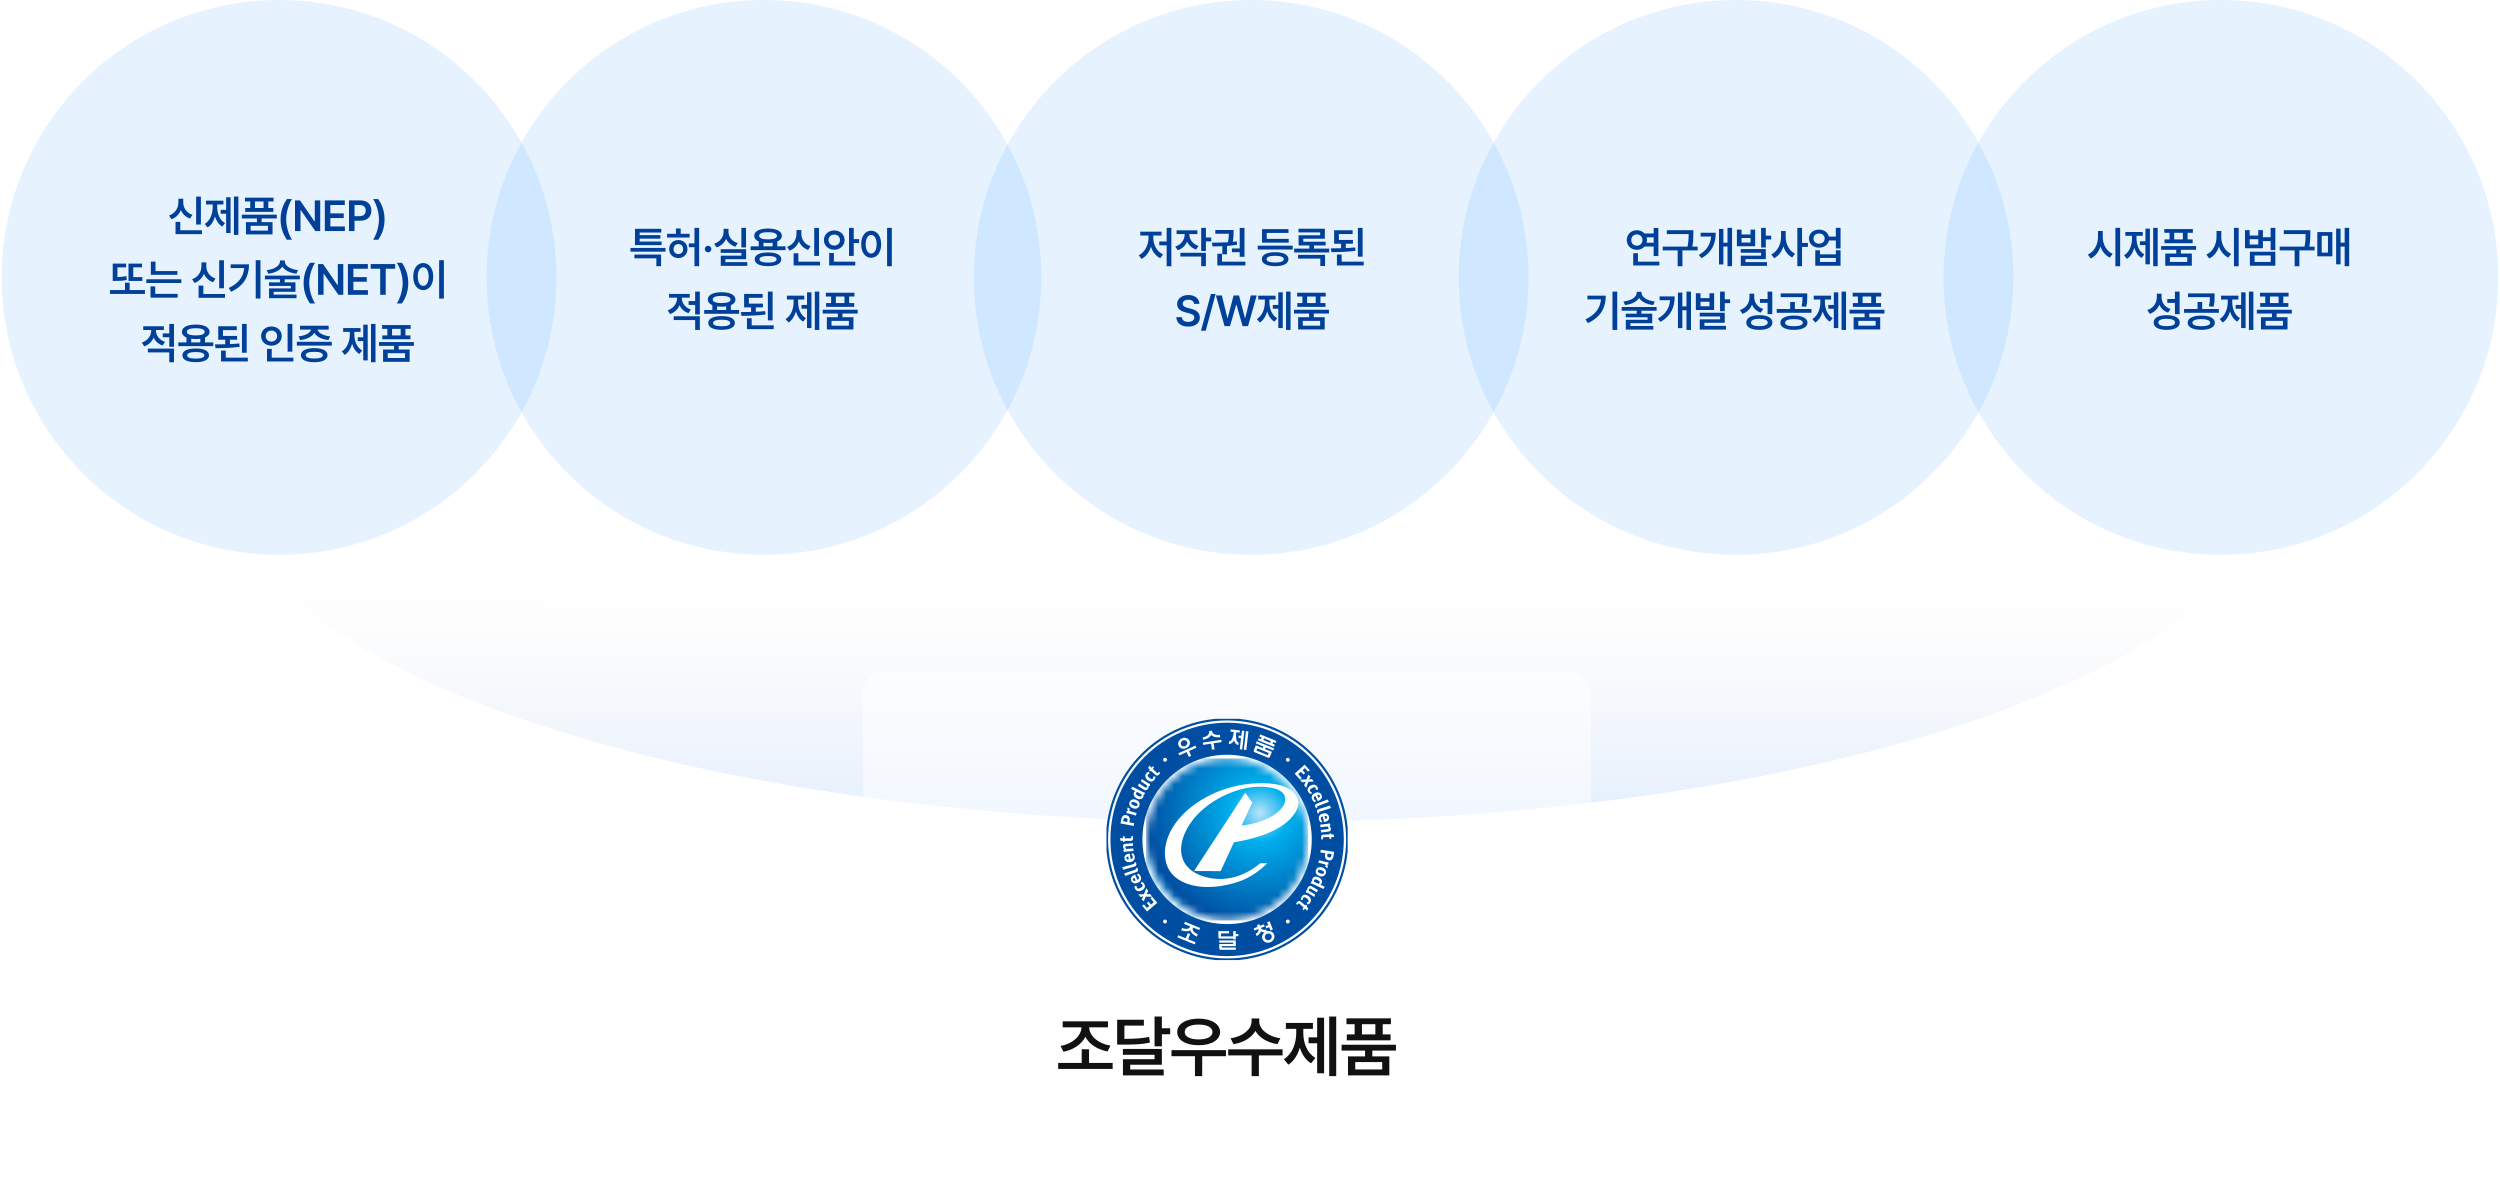 <svg width="314" height="150" viewBox="0 0 314 150" fill="none" xmlns="http://www.w3.org/2000/svg">
<circle cx="35.056" cy="34.841" r="34.841" fill="#0085FF" fill-opacity="0.1"/>
<path d="M25.232 24.69V28.205H24.635V24.69H25.232ZM21.227 27.071C22.007 26.797 22.407 26.118 22.404 25.425V24.957H23.016V25.425C23.014 26.096 23.408 26.73 24.172 26.986L23.869 27.454C23.32 27.263 22.928 26.879 22.715 26.387C22.503 26.914 22.103 27.334 21.536 27.54L21.227 27.071ZM22.047 29.404V27.87H22.644V28.924H25.365V29.404H22.047ZM29.942 24.685V29.499H29.377V24.685H29.942ZM25.713 28.131C26.408 27.707 26.715 26.839 26.715 26V25.681H25.878V25.202H28.062V25.681H27.284V26C27.284 26.813 27.575 27.627 28.264 28.024L27.913 28.461C27.468 28.197 27.172 27.739 27.005 27.191C26.834 27.785 26.528 28.291 26.075 28.573L25.713 28.131ZM27.71 26.842V26.363H28.403V24.776H28.962V29.265H28.403V26.842H27.71ZM34.764 26.964V27.438H32.857V27.902H34.231V29.441H30.892V27.902H32.271V27.438H30.375V26.964H34.764ZM30.769 25.303V24.829H34.359V25.303H33.698V26.128H34.332V26.608H30.796V26.128H31.43V25.303H30.769ZM31.478 28.962H33.656V28.36H31.478V28.962ZM32.021 26.128H33.102V25.303H32.021V26.128ZM35.24 27.555C35.24 26.554 35.538 25.718 36.038 25.005H36.678C36.31 25.535 35.943 26.602 35.943 27.555C35.943 28.509 36.31 29.579 36.678 30.112H36.038C35.538 29.393 35.24 28.559 35.24 27.555ZM40.221 25.17V29.025H39.603L37.777 26.389H37.745V29.025H37.053V25.17H37.681L39.497 27.806H39.534V25.17H40.221ZM40.798 29.025V25.17H43.307V25.75H41.491V26.805H43.174V27.385H41.491V28.44H43.318V29.025H40.798ZM43.836 29.025V25.17H45.285C46.169 25.17 46.64 25.708 46.643 26.448C46.64 27.185 46.163 27.721 45.274 27.721H44.529V29.025H43.836ZM44.529 27.151H45.178C45.7 27.148 45.934 26.855 45.934 26.448C45.934 26.035 45.7 25.75 45.178 25.75H44.529V27.151ZM48.301 27.555C48.301 28.559 48.003 29.393 47.502 30.112H46.863C47.231 29.579 47.598 28.509 47.598 27.555C47.598 26.602 47.231 25.535 46.863 25.005H47.502C48.003 25.718 48.301 26.554 48.301 27.555ZM17.88 34.81V35.284H16.138V33.106H17.837V33.58H16.735V34.81H17.88ZM13.806 36.914V36.434H15.696V35.502H16.282V36.434H18.205V36.914H13.806ZM14.157 35.284V33.106H15.84V33.585H14.748V34.797C15.14 34.789 15.489 34.759 15.877 34.677L15.92 35.167C15.422 35.273 14.996 35.284 14.456 35.284H14.157ZM22.281 34.048V34.517H18.947V32.861H19.533V34.048H22.281ZM18.377 35.545V35.076H22.776V35.545H18.377ZM18.904 37.388V35.971H19.496V36.908H22.313V37.388H18.904ZM28.127 32.69V36.205H27.531V32.69H28.127ZM24.122 35.071C24.903 34.797 25.302 34.118 25.299 33.425V32.957H25.912V33.425C25.909 34.096 26.303 34.73 27.067 34.986L26.764 35.454C26.215 35.263 25.824 34.879 25.611 34.387C25.398 34.914 24.999 35.334 24.431 35.54L24.122 35.071ZM24.943 37.404V35.87H25.539V36.924H28.261V37.404H24.943ZM32.715 32.685V37.499H32.118V32.685H32.715ZM28.726 36.173C29.988 35.574 30.569 34.759 30.675 33.665H28.971V33.196H31.277C31.277 34.629 30.72 35.846 29.035 36.647L28.726 36.173ZM35.769 32.84C35.769 33.353 36.426 33.822 37.43 33.931L37.233 34.379C36.416 34.285 35.769 33.961 35.46 33.492C35.151 33.961 34.504 34.285 33.697 34.379L33.494 33.931C34.504 33.822 35.159 33.353 35.161 32.84V32.712H35.769V32.84ZM33.271 35.087V34.618H37.659V35.087H35.752V35.46H37.111V36.653H34.373V37.004H37.244V37.457H33.793V36.227H36.53V35.912H33.787V35.46H35.161V35.087H33.271ZM38.135 35.556C38.135 34.554 38.433 33.718 38.934 33.005H39.573C39.206 33.535 38.838 34.602 38.838 35.556C38.838 36.509 39.206 37.579 39.573 38.112H38.934C38.433 37.393 38.135 36.559 38.135 35.556ZM43.117 33.17V37.025H42.499L40.672 34.389H40.64V37.025H39.948V33.17H40.576L42.392 35.806H42.43V33.17H43.117ZM43.694 37.025V33.17H46.202V33.75H44.386V34.805H46.069V35.385H44.386V36.44H46.213V37.025H43.694ZM46.561 33.75V33.17H49.634V33.75H48.447V37.025H47.754V33.75H46.561ZM51.276 35.556C51.276 36.559 50.978 37.393 50.478 38.112H49.839C50.206 37.579 50.574 36.509 50.574 35.556C50.574 34.602 50.206 33.535 49.839 33.005H50.478C50.978 33.718 51.276 34.554 51.276 35.556ZM55.752 32.685V37.505H55.156V32.685H55.752ZM51.902 34.735C51.899 33.697 52.429 33.036 53.159 33.036C53.88 33.036 54.413 33.697 54.415 34.735C54.413 35.782 53.88 36.44 53.159 36.44C52.429 36.44 51.899 35.782 51.902 34.735ZM52.472 34.735C52.472 35.476 52.751 35.904 53.159 35.907C53.563 35.904 53.84 35.476 53.84 34.735C53.84 34.001 53.563 33.569 53.159 33.569C52.751 33.569 52.472 34.001 52.472 34.735ZM19.588 41.511C19.588 42.099 19.977 42.688 20.723 42.938L20.424 43.396C19.887 43.22 19.506 42.855 19.295 42.403C19.085 42.906 18.686 43.311 18.113 43.502L17.81 43.034C18.576 42.781 18.986 42.142 18.986 41.516V41.452H17.985V40.978H20.584V41.452H19.588V41.511ZM18.571 44.258V43.785H21.852V45.499H21.261V44.258H18.571ZM20.44 42.363V41.878H21.261V40.685H21.852V43.556H21.261V42.363H20.44ZM26.785 43.002V43.476H22.397V43.002H23.419V42.392C23.055 42.237 22.85 41.995 22.85 41.681C22.85 41.103 23.523 40.765 24.586 40.765C25.646 40.765 26.319 41.103 26.322 41.681C26.319 41.998 26.112 42.24 25.747 42.392V43.002H26.785ZM22.908 44.626C22.908 44.072 23.534 43.763 24.586 43.769C25.622 43.763 26.25 44.072 26.253 44.626C26.25 45.185 25.622 45.489 24.586 45.489C23.534 45.489 22.908 45.185 22.908 44.626ZM23.468 41.681C23.462 41.974 23.875 42.131 24.586 42.128C25.294 42.131 25.709 41.974 25.709 41.681C25.709 41.385 25.294 41.22 24.586 41.223C23.875 41.22 23.462 41.385 23.468 41.681ZM23.51 44.626C23.507 44.898 23.886 45.044 24.586 45.041C25.276 45.044 25.656 44.898 25.662 44.626C25.656 44.357 25.276 44.219 24.586 44.216C23.886 44.219 23.507 44.357 23.51 44.626ZM24.016 43.002H25.156V42.544C24.983 42.568 24.791 42.581 24.586 42.581C24.381 42.581 24.189 42.568 24.016 42.544V43.002ZM29.775 42.197V42.672H28.88V43.217C29.282 43.201 29.682 43.175 30.057 43.135L30.1 43.561C29.077 43.702 27.972 43.729 27.075 43.731L26.995 43.257C27.392 43.255 27.831 43.252 28.284 43.239V42.672H27.41V40.983H29.738V41.463H28.007V42.197H29.775ZM27.762 45.404V44.035H28.358V44.924H31.128V45.404H27.762ZM30.393 44.301V40.685H30.989V44.301H30.393ZM36.718 40.69V44.168H36.122V40.69H36.718ZM32.794 42.208C32.794 41.508 33.361 41.007 34.093 41.005C34.825 41.007 35.39 41.508 35.387 42.208C35.39 42.919 34.825 43.417 34.093 43.417C33.361 43.417 32.794 42.919 32.794 42.208ZM33.374 42.208C33.371 42.634 33.68 42.901 34.093 42.901C34.495 42.901 34.807 42.634 34.807 42.208C34.807 41.793 34.495 41.521 34.093 41.521C33.68 41.521 33.371 41.793 33.374 42.208ZM33.534 45.404V43.816H34.13V44.924H36.852V45.404H33.534ZM41.673 42.927V43.406H37.285V42.927H41.673ZM37.498 42.245C38.39 42.158 38.971 41.801 39.061 41.399H37.685V40.914H41.279V41.399H39.889C39.977 41.795 40.552 42.158 41.466 42.245L41.258 42.714C40.382 42.624 39.735 42.275 39.474 41.787C39.213 42.275 38.574 42.624 37.701 42.714L37.498 42.245ZM37.796 44.61C37.796 44.051 38.428 43.726 39.474 43.726C40.513 43.726 41.138 44.051 41.141 44.61C41.138 45.177 40.513 45.494 39.474 45.494C38.428 45.494 37.796 45.177 37.796 44.61ZM38.398 44.61C38.396 44.89 38.774 45.028 39.474 45.031C40.164 45.028 40.544 44.89 40.55 44.61C40.544 44.33 40.164 44.189 39.474 44.189C38.774 44.189 38.396 44.33 38.398 44.61ZM47.163 40.685V45.499H46.599V40.685H47.163ZM42.935 44.131C43.63 43.707 43.936 42.839 43.936 42.001V41.681H43.1V41.202H45.283V41.681H44.506V42.001C44.506 42.813 44.796 43.627 45.486 44.024L45.134 44.461C44.689 44.197 44.394 43.739 44.226 43.191C44.056 43.785 43.749 44.291 43.297 44.573L42.935 44.131ZM44.932 42.842V42.363H45.624V40.776H46.183V45.265H45.624V42.842H44.932ZM51.985 42.964V43.438H50.078V43.902H51.452V45.441H48.113V43.902H49.492V43.438H47.597V42.964H51.985ZM47.991 41.303V40.829H51.58V41.303H50.92V42.128H51.553V42.608H48.017V42.128H48.651V41.303H47.991ZM48.699 44.962H50.877V44.36H48.699V44.962ZM49.242 42.128H50.323V41.303H49.242V42.128Z" fill="#004098"/>
<circle cx="95.951" cy="34.841" r="34.841" fill="#0085FF" fill-opacity="0.1"/>
<path d="M83.586 31.142V31.606H79.187V31.142H83.586ZM79.682 32.447V31.973H83.032V33.438H82.436V32.447H79.682ZM79.752 30.786V28.741H83.059V29.204H80.343V29.534H82.942V29.976H80.343V30.333H83.096V30.786H79.752ZM86.618 29.364V29.838H83.785V29.364H84.898V28.693H85.495V29.364H86.618ZM84.046 31.286C84.046 30.629 84.539 30.149 85.202 30.152C85.859 30.149 86.344 30.629 86.347 31.286C86.344 31.936 85.859 32.415 85.202 32.415C84.539 32.415 84.046 31.936 84.046 31.286ZM84.6 31.286C84.597 31.67 84.856 31.915 85.202 31.909C85.543 31.915 85.804 31.67 85.804 31.286C85.804 30.905 85.543 30.655 85.202 30.653C84.856 30.655 84.597 30.905 84.6 31.286ZM86.517 31.052V30.567H87.225V28.623H87.811V33.438H87.225V31.052H86.517ZM88.937 31.691C88.708 31.691 88.519 31.505 88.522 31.276C88.519 31.052 88.708 30.868 88.937 30.866C89.158 30.868 89.347 31.052 89.347 31.276C89.347 31.505 89.158 31.691 88.937 31.691ZM93.7 28.623V31.079H93.115V28.623H93.7ZM89.695 30.61C90.476 30.362 90.886 29.745 90.883 29.113V28.741H91.496V29.113C91.493 29.726 91.9 30.298 92.662 30.53L92.374 30.988C91.815 30.815 91.416 30.458 91.197 30C90.979 30.498 90.569 30.89 89.994 31.073L89.695 30.61ZM90.516 31.76V31.302H93.711V32.554H91.107V32.927H93.855V33.395H90.526V32.112H93.12V31.76H90.516ZM98.666 30.94V31.414H94.278V30.94H95.3V30.33C94.935 30.176 94.73 29.934 94.73 29.619C94.73 29.042 95.404 28.703 96.466 28.703C97.526 28.703 98.2 29.042 98.203 29.619C98.2 29.936 97.992 30.179 97.627 30.33V30.94H98.666ZM94.789 32.564C94.789 32.011 95.415 31.702 96.466 31.707C97.502 31.702 98.131 32.011 98.133 32.564C98.131 33.124 97.502 33.427 96.466 33.427C95.415 33.427 94.789 33.124 94.789 32.564ZM95.348 29.619C95.343 29.912 95.755 30.069 96.466 30.067C97.175 30.069 97.59 29.912 97.59 29.619C97.59 29.324 97.175 29.159 96.466 29.161C95.755 29.159 95.343 29.324 95.348 29.619ZM95.391 32.564C95.388 32.836 95.766 32.983 96.466 32.98C97.156 32.983 97.537 32.836 97.542 32.564C97.537 32.295 97.156 32.157 96.466 32.154C95.766 32.157 95.388 32.295 95.391 32.564ZM95.897 30.94H97.036V30.482C96.863 30.506 96.671 30.519 96.466 30.519C96.261 30.519 96.07 30.506 95.897 30.482V30.94ZM102.865 28.629V32.144H102.268V28.629H102.865ZM98.86 31.009C99.64 30.735 100.039 30.056 100.037 29.364V28.895H100.649V29.364C100.647 30.035 101.041 30.669 101.805 30.924L101.501 31.393C100.953 31.201 100.561 30.818 100.348 30.325C100.135 30.852 99.736 31.273 99.169 31.478L98.86 31.009ZM99.68 33.342V31.808H100.276V32.863H102.998V33.342H99.68ZM107.228 28.623V30.035H107.899V30.525H107.228V32.144H106.637V28.623H107.228ZM103.485 30.157C103.482 29.446 104.052 28.946 104.784 28.943C105.516 28.946 106.078 29.446 106.083 30.157C106.078 30.858 105.516 31.366 104.784 31.366C104.052 31.366 103.482 30.858 103.485 30.157ZM104.065 30.157C104.062 30.573 104.382 30.847 104.784 30.844C105.191 30.847 105.5 30.573 105.503 30.157C105.5 29.731 105.191 29.46 104.784 29.46C104.382 29.46 104.062 29.731 104.065 30.157ZM104.145 33.342V31.776H104.736V32.863H107.42V33.342H104.145ZM112.013 28.623V33.443H111.416V28.623H112.013ZM108.163 30.674C108.16 29.635 108.69 28.975 109.419 28.975C110.141 28.975 110.674 29.635 110.676 30.674C110.674 31.72 110.141 32.378 109.419 32.378C108.69 32.378 108.16 31.72 108.163 30.674ZM108.732 30.674C108.732 31.414 109.012 31.843 109.419 31.846C109.824 31.843 110.101 31.414 110.101 30.674C110.101 29.939 109.824 29.508 109.419 29.508C109.012 29.508 108.732 29.939 108.732 30.674ZM85.638 37.449C85.638 38.038 86.027 38.626 86.773 38.876L86.475 39.334C85.937 39.158 85.556 38.794 85.346 38.341C85.135 38.844 84.736 39.249 84.163 39.441L83.86 38.972C84.627 38.719 85.037 38.08 85.037 37.454V37.39H84.035V36.916H86.634V37.39H85.638V37.449ZM84.621 40.197V39.723H87.902V41.438H87.311V40.197H84.621ZM86.491 38.301V37.816H87.311V36.623H87.902V39.494H87.311V38.301H86.491ZM92.835 38.94V39.414H88.447V38.94H89.47V38.33C89.105 38.176 88.9 37.934 88.9 37.619C88.9 37.042 89.574 36.703 90.636 36.703C91.696 36.703 92.37 37.042 92.372 37.619C92.37 37.936 92.162 38.179 91.797 38.33V38.94H92.835ZM88.959 40.564C88.959 40.011 89.584 39.702 90.636 39.707C91.672 39.702 92.3 40.011 92.303 40.564C92.3 41.124 91.672 41.427 90.636 41.427C89.584 41.427 88.959 41.124 88.959 40.564ZM89.518 37.619C89.512 37.912 89.925 38.069 90.636 38.067C91.344 38.069 91.76 37.912 91.76 37.619C91.76 37.324 91.344 37.159 90.636 37.161C89.925 37.159 89.512 37.324 89.518 37.619ZM89.56 40.564C89.558 40.836 89.936 40.983 90.636 40.98C91.326 40.983 91.707 40.836 91.712 40.564C91.707 40.295 91.326 40.157 90.636 40.154C89.936 40.157 89.558 40.295 89.56 40.564ZM90.066 38.94H91.206V38.482C91.033 38.506 90.841 38.519 90.636 38.519C90.431 38.519 90.239 38.506 90.066 38.482V38.94ZM95.825 38.136V38.61H94.931V39.156C95.333 39.14 95.732 39.113 96.108 39.073L96.15 39.499C95.128 39.641 94.023 39.667 93.125 39.67L93.045 39.196C93.442 39.193 93.882 39.191 94.334 39.177V38.61H93.461V36.922H95.788V37.401H94.057V38.136H95.825ZM93.812 41.342V39.973H94.409V40.863H97.178V41.342H93.812ZM96.443 40.24V36.623H97.04V40.24H96.443ZM102.902 36.623V41.438H102.337V36.623H102.902ZM98.673 40.069C99.368 39.646 99.675 38.778 99.675 37.939V37.619H98.838V37.14H101.022V37.619H100.244V37.939C100.244 38.751 100.535 39.566 101.224 39.963L100.873 40.399C100.428 40.136 100.133 39.678 99.965 39.129C99.794 39.723 99.488 40.229 99.035 40.511L98.673 40.069ZM100.67 38.78V38.301H101.363V36.714H101.922V41.203H101.363V38.78H100.67ZM107.724 38.903V39.377H105.817V39.84H107.191V41.379H103.852V39.84H105.231V39.377H103.335V38.903H107.724ZM103.73 37.241V36.767H107.319V37.241H106.659V38.067H107.292V38.546H103.756V38.067H104.39V37.241H103.73ZM104.438 40.9H106.616V40.298H104.438V40.9ZM104.981 38.067H106.062V37.241H104.981V38.067Z" fill="#004098"/>
<path d="M252.889 34.841C252.889 54.083 237.29 69.682 218.048 69.682C198.806 69.682 183.207 54.083 183.207 34.841C183.207 15.599 198.806 0 218.048 0C237.29 0 252.889 15.599 252.889 34.841Z" fill="#0085FF" fill-opacity="0.1"/>
<path d="M208.29 28.629V32.16H207.699V30.967H206.551C206.322 31.225 205.981 31.38 205.595 31.382C204.868 31.38 204.322 30.863 204.322 30.152C204.322 29.433 204.868 28.919 205.595 28.916C205.979 28.919 206.32 29.071 206.549 29.326H207.699V28.629H208.29ZM204.887 30.152C204.887 30.581 205.183 30.855 205.595 30.855C205.989 30.855 206.29 30.581 206.293 30.152C206.29 29.721 205.989 29.444 205.595 29.444C205.183 29.444 204.887 29.721 204.887 30.152ZM205.132 33.342V31.798H205.723V32.863H208.413V33.342H205.132ZM206.81 29.806C206.839 29.915 206.857 30.029 206.857 30.152C206.857 30.269 206.841 30.381 206.812 30.488H207.699V29.806H206.81ZM212.686 28.916V29.348C212.683 29.798 212.683 30.29 212.558 30.972H213.224V31.451H211.312V33.443H210.715V31.451H208.835V30.972H211.956C212.089 30.317 212.095 29.824 212.095 29.396H209.352V28.916H212.686ZM217.545 28.623V33.438H216.975V30.967H216.458V33.214H215.905V28.751H216.458V30.488H216.975V28.623H217.545ZM213.375 32.021C214.4 31.43 214.834 30.669 214.919 29.705H213.599V29.231H215.494C215.494 30.533 215.084 31.651 213.716 32.431L213.375 32.021ZM218.74 28.837V29.449H219.864V28.837H220.449V30.935H218.154V28.837H218.74ZM218.639 31.744V31.281H221.786V32.543H219.23V32.927H221.935V33.395H218.644V32.112H221.195V31.744H218.639ZM218.74 30.466H219.864V29.896H218.74V30.466ZM221.195 31.089V28.623H221.786V29.598H222.457V30.077H221.786V31.089H221.195ZM224.286 29.779C224.281 30.639 224.712 31.507 225.458 31.867L225.095 32.341C224.574 32.077 224.198 31.569 223.993 30.956C223.783 31.611 223.389 32.154 222.837 32.431L222.475 31.957C223.25 31.59 223.692 30.669 223.695 29.779V29.012H224.286V29.779ZM225.745 33.438V28.623H226.336V30.509H227.077V31.015H226.336V33.438H225.745ZM228.479 28.837C229.102 28.834 229.592 29.193 229.712 29.721H230.583V28.623H231.174V31.206H230.583V30.2H229.717C229.603 30.74 229.108 31.105 228.479 31.105C227.742 31.105 227.206 30.631 227.206 29.966C227.206 29.308 227.742 28.834 228.479 28.837ZM227.771 29.966C227.771 30.352 228.064 30.607 228.479 30.605C228.884 30.607 229.174 30.352 229.177 29.966C229.174 29.579 228.884 29.329 228.479 29.332C228.064 29.329 227.771 29.579 227.771 29.966ZM228 33.379V31.43H228.586V31.941H230.583V31.43H231.174V33.379H228ZM228.586 32.9H230.583V32.399H228.586V32.9ZM203.124 36.623V41.438H202.527V36.623H203.124ZM199.135 40.112C200.397 39.513 200.977 38.698 201.084 37.603H199.38V37.135H201.686C201.686 38.567 201.129 39.784 199.444 40.586L199.135 40.112ZM206.177 36.778C206.177 37.292 206.835 37.761 207.839 37.87L207.642 38.317C206.824 38.224 206.177 37.899 205.868 37.43C205.56 37.899 204.913 38.224 204.106 38.317L203.903 37.87C204.913 37.761 205.568 37.292 205.57 36.778V36.65H206.177V36.778ZM203.68 39.025V38.557H208.068V39.025H206.161V39.398H207.519V40.591H204.782V40.943H207.653V41.395H204.202V40.165H206.939V39.851H204.196V39.398H205.57V39.025H203.68ZM212.389 36.623V41.438H211.819V38.967H211.303V41.214H210.749V36.751H211.303V38.487H211.819V36.623H212.389ZM208.219 40.021C209.244 39.43 209.678 38.669 209.764 37.705H208.443V37.231H210.339C210.339 38.533 209.929 39.651 208.56 40.431L208.219 40.021ZM213.584 36.837V37.449H214.708V36.837H215.294V38.935H212.998V36.837H213.584ZM213.483 39.744V39.281H216.63V40.543H214.074V40.927H216.78V41.395H213.488V40.112H216.039V39.744H213.483ZM213.584 38.466H214.708V37.896H213.584V38.466ZM216.039 39.089V36.623H216.63V37.598H217.301V38.077H216.63V39.089H216.039ZM220.331 37.316C220.328 37.971 220.711 38.57 221.465 38.807L221.145 39.27C220.621 39.084 220.253 38.733 220.048 38.277C219.835 38.802 219.433 39.214 218.85 39.419L218.536 38.94C219.332 38.679 219.732 38.038 219.734 37.343V36.885H220.331V37.316ZM219.335 40.511C219.329 39.925 219.955 39.582 220.97 39.584C221.99 39.582 222.613 39.925 222.615 40.511C222.613 41.097 221.99 41.432 220.97 41.432C219.955 41.432 219.329 41.097 219.335 40.511ZM219.921 40.511C219.918 40.804 220.301 40.967 220.97 40.969C221.643 40.967 222.024 40.804 222.024 40.511C222.024 40.208 221.643 40.045 220.97 40.042C220.301 40.045 219.918 40.208 219.921 40.511ZM221.05 38.04V37.556H222.008V36.623H222.599V39.457H222.008V38.04H221.05ZM225.312 39.633C226.359 39.635 227.019 39.965 227.022 40.538C227.019 41.097 226.359 41.432 225.312 41.432C224.276 41.432 223.608 41.097 223.608 40.538C223.608 39.965 224.276 39.635 225.312 39.633ZM223.155 39.286V38.807H224.849V37.934H225.435V38.807H227.522V39.286H223.155ZM223.656 37.321V36.852H226.99V37.252C226.992 37.633 226.992 38.038 226.857 38.53L226.271 38.477C226.391 38.011 226.399 37.67 226.399 37.321H223.656ZM224.204 40.538C224.199 40.82 224.617 40.974 225.312 40.974C226.01 40.974 226.431 40.82 226.436 40.538C226.431 40.245 226.01 40.08 225.312 40.08C224.617 40.08 224.199 40.245 224.204 40.538ZM231.865 36.623V41.438H231.3V36.623H231.865ZM227.636 40.069C228.331 39.646 228.637 38.778 228.637 37.939V37.619H227.801V37.14H229.985V37.619H229.207V37.939C229.207 38.751 229.498 39.566 230.187 39.963L229.836 40.399C229.391 40.136 229.095 39.678 228.928 39.129C228.757 39.723 228.451 40.229 227.998 40.511L227.636 40.069ZM229.633 38.78V38.301H230.326V36.714H230.885V41.203H230.326V38.78H229.633ZM236.687 38.903V39.377H234.78V39.84H236.154V41.379H232.815V39.84H234.194V39.377H232.298V38.903H236.687ZM232.692 37.241V36.767H236.282V37.241H235.621V38.067H236.255V38.546H232.719V38.067H233.353V37.241H232.692ZM233.401 40.9H235.579V40.298H233.401V40.9ZM233.944 38.067H235.025V37.241H233.944V38.067Z" fill="#004098"/>
<circle cx="157.15" cy="34.841" r="34.841" fill="#0085FF" fill-opacity="0.1"/>
<path d="M147.123 28.623V33.443H146.532V30.812H145.605V30.328H146.532V28.623H147.123ZM143.022 32.059C143.792 31.694 144.247 30.783 144.252 29.902V29.582H143.219V29.098H145.887V29.582H144.854V29.902C144.854 30.735 145.304 31.614 146.079 31.952L145.727 32.426C145.168 32.16 144.769 31.625 144.558 30.988C144.348 31.667 143.938 32.24 143.379 32.522L143.022 32.059ZM149.388 29.46C149.388 30.053 149.769 30.637 150.528 30.887L150.23 31.345C149.689 31.164 149.308 30.804 149.098 30.354C148.885 30.847 148.486 31.238 147.924 31.43L147.609 30.972C148.384 30.714 148.792 30.091 148.792 29.46V29.401H147.775V28.927H150.389V29.401H149.388V29.46ZM148.254 32.224V31.75H151.46V33.438H150.869V32.224H148.254ZM150.869 31.526V28.623H151.46V29.827H152.131V30.322H151.46V31.526H150.869ZM156.308 28.629V32.256H155.706V31.675H154.727V31.206H155.706V28.629H156.308ZM152.208 30.477C152.793 30.474 153.52 30.466 154.242 30.424C154.317 29.976 154.338 29.619 154.346 29.358H152.644V28.884H154.94V29.066C154.94 29.319 154.94 29.766 154.841 30.376C155.009 30.36 155.174 30.338 155.334 30.317L155.376 30.738C154.961 30.81 154.532 30.858 154.109 30.89V31.947H153.523V30.924C153.076 30.945 152.652 30.951 152.282 30.951L152.208 30.477ZM152.895 33.342V31.872H153.486V32.863H156.42V33.342H152.895ZM162.368 30.855V31.34H157.974V30.855H162.368ZM158.485 32.548C158.485 31.989 159.116 31.672 160.163 31.675C161.201 31.672 161.827 31.989 161.83 32.548C161.827 33.116 161.201 33.432 160.163 33.432C159.116 33.432 158.485 33.116 158.485 32.548ZM158.512 30.477V28.778H161.835V29.257H159.103V30.003H161.862V30.477H158.512ZM159.087 32.548C159.084 32.833 159.463 32.974 160.163 32.974C160.853 32.974 161.233 32.833 161.239 32.548C161.233 32.277 160.853 32.128 160.163 32.128C159.463 32.128 159.084 32.277 159.087 32.548ZM166.945 31.228V31.707H162.546V31.228H164.452V30.828H163.105V29.55H165.81V29.193H163.089V28.73H166.401V29.982H163.691V30.365H166.497V30.828H165.038V31.228H166.945ZM163.036 32.479V32.011H166.428V33.406H165.831V32.479H163.036ZM169.929 30.136V30.61H169.034V31.156C169.436 31.14 169.836 31.113 170.211 31.073L170.254 31.499C169.231 31.64 168.126 31.667 167.229 31.67L167.149 31.196C167.546 31.193 167.985 31.191 168.438 31.177V30.61H167.564V28.922H169.892V29.401H168.161V30.136H169.929ZM167.916 33.342V31.973H168.512V32.863H171.282V33.342H167.916ZM170.547 32.24V28.623H171.143V32.24H170.547ZM149.982 38.168C149.947 37.835 149.668 37.643 149.252 37.646C148.813 37.643 148.552 37.856 148.549 38.147C148.547 38.471 148.89 38.605 149.21 38.679L149.572 38.775C150.147 38.908 150.701 39.212 150.701 39.883C150.701 40.559 150.166 41.022 149.242 41.022C148.344 41.022 147.775 40.591 147.745 39.83H148.427C148.459 40.232 148.797 40.429 149.236 40.431C149.692 40.429 150.006 40.208 150.009 39.877C150.006 39.574 149.729 39.446 149.311 39.34L148.874 39.228C148.241 39.063 147.846 38.743 147.846 38.189C147.846 37.508 148.451 37.055 149.263 37.055C150.081 37.055 150.637 37.516 150.648 38.168H149.982ZM152.679 36.927L151.438 41.544H150.842L152.088 36.927H152.679ZM153.805 40.964L152.718 37.108H153.464L154.162 39.947H154.199L154.939 37.108H155.621L156.366 39.952H156.398L157.096 37.108H157.842L156.755 40.964H156.068L155.296 38.253H155.269L154.492 40.964H153.805ZM162.093 36.623V41.438H161.529V36.623H162.093ZM157.865 40.069C158.56 39.646 158.866 38.778 158.866 37.939V37.619H158.03V37.14H160.214V37.619H159.436V37.939C159.436 38.751 159.726 39.566 160.416 39.963L160.064 40.399C159.62 40.136 159.324 39.678 159.156 39.129C158.986 39.723 158.68 40.229 158.227 40.511L157.865 40.069ZM159.862 38.78V38.301H160.554V36.714H161.114V41.203H160.554V38.78H159.862ZM166.915 38.903V39.377H165.009V39.84H166.383V41.379H163.044V39.84H164.423V39.377H162.527V38.903H166.915ZM162.921 37.241V36.767H166.51V37.241H165.85V38.067H166.484V38.546H162.948V38.067H163.581V37.241H162.921ZM163.629 40.9H165.808V40.298H163.629V40.9ZM164.173 38.067H165.254V37.241H164.173V38.067Z" fill="#004098"/>
<circle cx="278.943" cy="34.841" r="34.841" fill="#0085FF" fill-opacity="0.1"/>
<path d="M264.107 29.779C264.102 30.663 264.568 31.547 265.348 31.883L264.997 32.357C264.443 32.101 264.038 31.593 263.814 30.964C263.593 31.64 263.178 32.194 262.595 32.469L262.233 31.973C263.034 31.627 263.503 30.709 263.505 29.779V29.012H264.107V29.779ZM265.694 33.443V28.623H266.291V33.443H265.694ZM271.006 28.623V33.438H270.441V28.623H271.006ZM266.777 32.069C267.472 31.646 267.779 30.778 267.779 29.939V29.619H266.943V29.14H269.126V29.619H268.348V29.939C268.348 30.751 268.639 31.566 269.328 31.963L268.977 32.399C268.532 32.136 268.237 31.678 268.069 31.129C267.898 31.723 267.592 32.229 267.14 32.511L266.777 32.069ZM268.775 30.78V30.301H269.467V28.714H270.026V33.203H269.467V30.78H268.775ZM275.828 30.903V31.377H273.921V31.84H275.295V33.379H271.956V31.84H273.335V31.377H271.439V30.903H275.828ZM271.834 29.241V28.767H275.423V29.241H274.763V30.067H275.396V30.546H271.86V30.067H272.494V29.241H271.834ZM272.542 32.9H274.72V32.298H272.542V32.9ZM273.085 30.067H274.166V29.241H273.085V30.067ZM278.995 29.779C278.99 30.663 279.456 31.547 280.236 31.883L279.885 32.357C279.331 32.101 278.926 31.593 278.702 30.964C278.481 31.64 278.066 32.194 277.483 32.469L277.121 31.973C277.922 31.627 278.391 30.709 278.394 29.779V29.012H278.995V29.779ZM280.582 33.443V28.623H281.179V33.443H280.582ZM282.56 28.901V29.582H283.636V28.901H284.222V29.79H285.191V28.623H285.782V31.414H285.191V30.28H284.222V31.185H281.969V28.901H282.56ZM282.56 30.711H283.636V30.046H282.56V30.711ZM282.582 33.379V31.622H285.782V33.379H282.582ZM283.173 32.9H285.202V32.09H283.173V32.9ZM290.178 28.916V29.348C290.175 29.798 290.175 30.29 290.05 30.972H290.716V31.451H288.804V33.443H288.208V31.451H286.328V30.972H289.448C289.582 30.317 289.587 29.824 289.587 29.396H286.844V28.916H290.178ZM295.058 28.623V33.438H294.489V30.972H293.977V33.203H293.418V28.709H293.977V30.482H294.489V28.623H295.058ZM291.054 32.197V29.145H292.944V32.197H291.054ZM291.607 31.728H292.39V29.614H291.607V31.728ZM271.493 37.316C271.49 37.971 271.873 38.57 272.627 38.807L272.307 39.27C271.783 39.084 271.415 38.733 271.21 38.277C270.997 38.802 270.595 39.214 270.012 39.419L269.698 38.94C270.494 38.679 270.894 38.038 270.896 37.343V36.885H271.493V37.316ZM270.497 40.511C270.491 39.925 271.117 39.582 272.132 39.584C273.152 39.582 273.775 39.925 273.777 40.511C273.775 41.097 273.152 41.432 272.132 41.432C271.117 41.432 270.491 41.097 270.497 40.511ZM271.083 40.511C271.08 40.804 271.463 40.967 272.132 40.969C272.805 40.967 273.186 40.804 273.186 40.511C273.186 40.208 272.805 40.045 272.132 40.042C271.463 40.045 271.08 40.208 271.083 40.511ZM272.212 38.04V37.556H273.17V36.623H273.761V39.457H273.17V38.04H272.212ZM276.474 39.633C277.521 39.635 278.181 39.965 278.184 40.538C278.181 41.097 277.521 41.432 276.474 41.432C275.438 41.432 274.77 41.097 274.77 40.538C274.77 39.965 275.438 39.635 276.474 39.633ZM274.317 39.286V38.807H276.011V37.934H276.597V38.807H278.684V39.286H274.317ZM274.818 37.321V36.852H278.152V37.252C278.154 37.633 278.154 38.038 278.019 38.53L277.433 38.477C277.553 38.011 277.561 37.67 277.561 37.321H274.818ZM275.366 40.538C275.361 40.82 275.779 40.974 276.474 40.974C277.172 40.974 277.593 40.82 277.598 40.538C277.593 40.245 277.172 40.08 276.474 40.08C275.779 40.08 275.361 40.245 275.366 40.538ZM283.027 36.623V41.438H282.462V36.623H283.027ZM278.798 40.069C279.493 39.646 279.8 38.778 279.8 37.939V37.619H278.963V37.14H281.147V37.619H280.369V37.939C280.369 38.751 280.66 39.566 281.349 39.963L280.998 40.399C280.553 40.136 280.258 39.678 280.09 39.129C279.919 39.723 279.613 40.229 279.16 40.511L278.798 40.069ZM280.795 38.78V38.301H281.488V36.714H282.047V41.203H281.488V38.78H280.795ZM287.849 38.903V39.377H285.942V39.84H287.316V41.379H283.977V39.84H285.356V39.377H283.46V38.903H287.849ZM283.854 37.241V36.767H287.444V37.241H286.783V38.067H287.417V38.546H283.881V38.067H284.515V37.241H283.854ZM284.563 40.9H286.741V40.298H284.563V40.9ZM285.106 38.067H286.187V37.241H285.106V38.067Z" fill="#004098"/>
<path fill-rule="evenodd" clip-rule="evenodd" d="M35.055 73.318C51.789 90.73 100.06 103.312 156.999 103.312C213.937 103.312 262.208 90.73 278.942 73.318H35.055Z" fill="url(#paint0_linear_177_70010)"/>
<g filter="url(#filter0_bd_177_70010)">
<rect x="108.375" y="84.225" width="91.496" height="58.775" rx="3.03" fill="white" fill-opacity="0.5" shape-rendering="crispEdges"/>
<g clip-path="url(#clip0_177_70010)">
<path d="M168.781 105.432C168.781 113.527 162.219 120.088 154.124 120.088C146.03 120.088 139.469 113.527 139.469 105.432C139.469 97.337 146.03 90.775 154.124 90.775C162.219 90.775 168.781 97.337 168.781 105.432Z" fill="#004EA2"/>
<path d="M169.206 105.432C169.206 113.762 162.453 120.513 154.125 120.513C145.796 120.513 139.043 113.762 139.043 105.432C139.043 97.102 145.796 90.351 154.125 90.351C162.453 90.351 169.206 97.102 169.206 105.432Z" stroke="#004EA2" stroke-width="0.272"/>
<path d="M164.758 105.432C164.758 111.305 159.996 116.067 154.123 116.067C148.25 116.067 143.488 111.305 143.488 105.432C143.488 99.558 148.25 94.797 154.123 94.797C159.996 94.797 164.758 99.558 164.758 105.432Z" fill="white"/>
<path d="M149.839 116.497C149.778 116.696 149.809 116.867 149.931 117.01C150.02 117.115 150.191 117.23 150.442 117.355L150.326 117.641C150.119 117.544 149.948 117.434 149.812 117.313C149.645 117.161 149.543 117.003 149.507 116.836C149.361 116.934 149.176 116.977 148.95 116.968C148.77 116.959 148.572 116.917 148.356 116.844L148.47 116.561C148.739 116.643 148.942 116.678 149.082 116.664C149.267 116.645 149.408 116.545 149.502 116.36L148.726 116.046L148.835 115.778L150.734 116.547L150.624 116.815L149.839 116.497ZM149.49 117.316L149.226 117.968L150.168 118.35L150.06 118.618L147.879 117.735L147.987 117.466L148.93 117.848L149.194 117.196L149.49 117.316Z" fill="white"/>
<path d="M154.889 118.397H153.136V118.116H155.216V118.838H153.463V119.01H155.216V119.295L153.33 119.294C153.266 119.294 153.217 119.277 153.186 119.247C153.153 119.213 153.136 119.159 153.136 119.085V118.565H154.889V118.397ZM153.359 117.608L154.889 117.609V116.954H155.217L155.216 117.298H155.544V117.583H155.216V117.99L154.889 117.989V117.89L153.225 117.889C153.161 117.889 153.113 117.874 153.081 117.842C153.048 117.809 153.031 117.752 153.031 117.673L153.032 116.954H154.373V117.239H153.359V117.608Z" fill="white"/>
<path d="M159.298 116.191L159.152 115.831L159.456 115.707L159.874 116.742L159.57 116.865L159.405 116.455L159.049 116.599L158.942 116.334L159.298 116.191ZM158.9 117.501C158.845 117.612 158.84 117.724 158.886 117.833C158.929 117.942 159.01 118.017 159.126 118.06C159.239 118.102 159.349 118.102 159.454 118.059C159.562 118.015 159.642 117.939 159.695 117.83C159.748 117.719 159.754 117.608 159.709 117.5C159.666 117.39 159.584 117.314 159.467 117.272C159.355 117.232 159.247 117.234 159.139 117.279C159.033 117.321 158.953 117.395 158.9 117.501ZM158.592 117.078C158.505 117.056 158.427 117.022 158.358 116.974C158.327 117.113 158.256 117.238 158.142 117.352C158.049 117.444 157.946 117.514 157.835 117.561L157.719 117.278C157.88 117.19 157.985 117.092 158.035 116.984C158.077 116.895 158.08 116.794 158.048 116.682L157.571 116.875L157.465 116.61L157.946 116.417L157.862 116.208L158.18 116.078L158.265 116.287L158.74 116.095L158.847 116.359L158.369 116.553C158.426 116.656 158.5 116.726 158.595 116.761C158.708 116.803 158.85 116.8 159.02 116.751L159.107 116.966C159.291 116.915 159.467 116.924 159.638 116.993C159.82 117.067 159.946 117.193 160.021 117.376C160.101 117.573 160.092 117.767 159.993 117.956C159.898 118.135 159.755 118.262 159.564 118.341C159.371 118.419 159.181 118.425 158.993 118.361C158.792 118.293 158.651 118.16 158.571 117.962C158.506 117.8 158.5 117.639 158.552 117.478C158.602 117.329 158.695 117.203 158.83 117.099C158.746 117.103 158.666 117.095 158.592 117.078Z" fill="white"/>
<path d="M144.064 114.486L143.441 113.748L143.682 113.602L144.055 114.046L144.356 113.793L144.043 113.422L144.256 113.242L144.566 113.611L144.912 113.318L144.499 112.828L144.723 112.639L145.359 113.393L144.064 114.486Z" fill="white"/>
<path d="M143.661 113.204L143.392 112.977C143.45 112.852 143.502 112.748 143.548 112.667C143.559 112.648 143.575 112.621 143.595 112.588C143.547 112.599 143.459 112.615 143.331 112.634C143.28 112.642 143.239 112.646 143.209 112.647L142.992 112.329L143.676 112.311L143.982 111.561L144.215 111.904L144.099 112.142C144.068 112.198 144.036 112.26 144.001 112.326C144.055 112.311 144.145 112.3 144.27 112.294L144.473 112.282L144.708 112.629L143.9 112.622L143.661 113.204Z" fill="white"/>
<path d="M142.521 111.266L142.785 111.301C142.762 111.394 142.766 111.468 142.795 111.522C142.863 111.645 143.02 111.641 143.265 111.505C143.4 111.431 143.481 111.362 143.51 111.297C143.533 111.243 143.531 111.19 143.501 111.135C143.466 111.072 143.4 111.024 143.303 110.988L143.279 110.979L143.378 110.755C143.432 110.771 143.478 110.79 143.514 110.811C143.6 110.863 143.672 110.94 143.727 111.04C143.811 111.192 143.827 111.336 143.774 111.473C143.722 111.611 143.607 111.729 143.429 111.826C143.195 111.956 142.985 111.975 142.802 111.88C142.704 111.829 142.627 111.754 142.572 111.653C142.528 111.573 142.505 111.494 142.504 111.415C142.503 111.374 142.51 111.325 142.521 111.266Z" fill="white"/>
<path d="M142.634 110.6L142.485 110.257L142.472 110.263C142.394 110.297 142.342 110.333 142.315 110.373C142.282 110.42 142.278 110.474 142.304 110.533C142.355 110.65 142.464 110.673 142.629 110.602L142.634 110.6ZM142.797 109.902L142.926 109.71C143.088 109.794 143.202 109.915 143.271 110.072C143.342 110.237 143.346 110.392 143.281 110.537C143.217 110.681 143.094 110.793 142.913 110.872C142.717 110.956 142.546 110.975 142.401 110.927C142.256 110.878 142.152 110.78 142.087 110.633C142.026 110.491 142.019 110.363 142.065 110.249C142.125 110.103 142.271 109.98 142.5 109.88L142.569 109.85L142.853 110.504L142.862 110.501C143.047 110.42 143.105 110.301 143.036 110.141C142.992 110.039 142.912 109.959 142.797 109.902Z" fill="white"/>
<path d="M141.18 109.729C141.236 109.698 141.337 109.658 141.48 109.609L142.402 109.297C142.552 109.245 142.637 109.209 142.655 109.188C142.674 109.167 142.678 109.142 142.668 109.112C142.664 109.1 142.659 109.089 142.652 109.079L142.816 108.965C142.855 109.012 142.887 109.071 142.91 109.138C142.959 109.281 142.936 109.391 142.842 109.469C142.799 109.503 142.714 109.543 142.586 109.586L141.708 109.885C141.57 109.932 141.453 109.977 141.358 110.022L141.18 109.729Z" fill="white"/>
<path d="M140.945 108.942C141.003 108.914 141.106 108.88 141.254 108.84L142.191 108.583C142.345 108.541 142.432 108.51 142.451 108.491C142.471 108.47 142.477 108.445 142.469 108.416C142.466 108.403 142.461 108.392 142.455 108.382L142.624 108.277C142.662 108.328 142.69 108.388 142.708 108.457C142.748 108.603 142.719 108.711 142.621 108.782C142.576 108.814 142.488 108.848 142.359 108.884L141.463 109.128C141.322 109.167 141.203 109.205 141.106 109.244L140.945 108.942Z" fill="white"/>
<path d="M141.778 107.944L141.71 107.577L141.695 107.579C141.612 107.595 141.553 107.619 141.517 107.652C141.475 107.691 141.46 107.742 141.472 107.805C141.496 107.932 141.597 107.978 141.774 107.945L141.778 107.944ZM142.092 107.3L142.26 107.141C142.399 107.259 142.485 107.401 142.517 107.571C142.55 107.747 142.518 107.899 142.423 108.026C142.328 108.153 142.185 108.234 141.991 108.271C141.78 108.31 141.61 108.29 141.479 108.211C141.348 108.131 141.269 108.013 141.239 107.854C141.21 107.702 141.231 107.577 141.302 107.476C141.393 107.347 141.562 107.259 141.807 107.212L141.882 107.199L142.013 107.9L142.023 107.898C142.221 107.861 142.304 107.757 142.272 107.586C142.252 107.476 142.191 107.381 142.092 107.3Z" fill="white"/>
<path d="M141.18 107.029L141.074 106.747C141.124 106.712 141.175 106.692 141.224 106.688C141.201 106.661 141.167 106.615 141.12 106.552C141.079 106.489 141.055 106.416 141.048 106.334C141.042 106.264 141.055 106.2 141.083 106.142C141.112 106.084 141.153 106.044 141.205 106.02C141.247 106 141.306 105.988 141.38 105.981L142.289 105.907L142.315 106.229L141.506 106.295C141.445 106.301 141.403 106.309 141.381 106.32C141.345 106.338 141.329 106.371 141.333 106.418C141.339 106.486 141.382 106.557 141.463 106.633L142.342 106.562L142.368 106.888L141.467 106.962C141.356 106.97 141.26 106.993 141.18 107.029Z" fill="white"/>
<path d="M141.043 104.999L141.268 105.084L141.267 105.293L141.893 105.296C141.973 105.297 142.026 105.287 142.053 105.268C142.08 105.248 142.093 105.211 142.094 105.155C142.094 105.133 142.086 105.094 142.07 105.039L142.262 104.998C142.299 105.089 142.317 105.178 142.316 105.264C142.316 105.347 142.299 105.419 142.265 105.479C142.231 105.54 142.187 105.58 142.132 105.6C142.092 105.614 142.028 105.621 141.94 105.62L141.265 105.617L141.264 105.742L141.038 105.741L141.039 105.616C140.905 105.616 140.806 105.611 140.745 105.603L140.664 105.27C140.786 105.284 140.911 105.291 141.041 105.292L141.043 104.999Z" fill="white"/>
<path d="M141.069 103.142L141.575 103.237L141.608 103.061C141.62 103.001 141.624 102.958 141.622 102.933C141.618 102.892 141.598 102.855 141.563 102.821C141.527 102.787 141.473 102.763 141.399 102.75C141.321 102.735 141.257 102.744 141.205 102.776C141.154 102.807 141.122 102.859 141.109 102.929L141.069 103.142ZM140.734 103.427L140.816 102.988C140.856 102.777 140.911 102.629 140.984 102.541C141.103 102.398 141.262 102.344 141.46 102.382C141.691 102.424 141.835 102.551 141.89 102.759C141.912 102.844 141.91 102.959 141.883 103.103L141.848 103.287L142.462 103.402L142.4 103.738L140.734 103.427Z" fill="white"/>
<path d="M141.5 102.153L141.505 101.85C141.564 101.835 141.626 101.835 141.691 101.849C141.634 101.776 141.6 101.702 141.588 101.627C141.584 101.596 141.588 101.559 141.599 101.519C141.61 101.481 141.63 101.445 141.659 101.409L141.912 101.575C141.888 101.601 141.871 101.628 141.862 101.66C141.842 101.73 141.857 101.803 141.908 101.881L142.757 102.123L142.668 102.437L141.864 102.208C141.708 102.163 141.587 102.145 141.5 102.153Z" fill="white"/>
<path d="M142.105 100.837C142.075 100.913 142.095 100.981 142.163 101.039C142.218 101.084 142.3 101.127 142.411 101.171C142.546 101.222 142.65 101.247 142.722 101.243C142.795 101.241 142.845 101.201 142.875 101.126C142.923 101 142.815 100.886 142.553 100.785C142.398 100.727 142.286 100.706 142.217 100.727C142.164 100.744 142.127 100.78 142.105 100.837ZM141.876 100.753C141.94 100.589 142.049 100.478 142.204 100.425C142.343 100.375 142.501 100.385 142.68 100.454C142.872 100.526 143.004 100.632 143.075 100.77C143.147 100.908 143.152 101.057 143.091 101.218C143.03 101.376 142.927 101.482 142.781 101.536C142.635 101.591 142.47 101.582 142.286 101.511C142.103 101.44 141.973 101.336 141.898 101.198C141.823 101.059 141.816 100.912 141.876 100.753Z" fill="white"/>
<path d="M142.843 99.478C142.768 99.507 142.718 99.547 142.69 99.599C142.627 99.724 142.713 99.848 142.952 99.969C143.07 100.03 143.16 100.058 143.221 100.053C143.282 100.047 143.333 100.006 143.373 99.929C143.4 99.873 143.401 99.814 143.374 99.75L142.843 99.478ZM142.248 98.814L143.402 99.405C143.612 99.513 143.754 99.568 143.829 99.572L143.696 99.832C143.677 99.832 143.653 99.827 143.621 99.816C143.649 99.92 143.636 100.021 143.585 100.122C143.513 100.262 143.405 100.347 143.26 100.377C143.115 100.409 142.957 100.38 142.784 100.291C142.609 100.202 142.49 100.086 142.427 99.941C142.363 99.798 142.367 99.656 142.439 99.515C142.481 99.435 142.535 99.38 142.605 99.35C142.57 99.34 142.514 99.314 142.436 99.275L142.055 99.079L142.248 98.814Z" fill="white"/>
<path d="M142.93 98.698L143.056 98.394L143.726 98.834C143.811 98.889 143.873 98.92 143.915 98.924C143.956 98.929 143.992 98.908 144.024 98.86C144.046 98.826 144.058 98.785 144.059 98.739C144.062 98.692 144.053 98.654 144.035 98.626L143.299 98.144L143.416 97.847L144.213 98.37C144.29 98.421 144.367 98.441 144.444 98.432L144.427 98.698C144.377 98.717 144.326 98.722 144.272 98.712C144.295 98.826 144.268 98.941 144.193 99.054C144.145 99.128 144.087 99.183 144.018 99.219C143.949 99.256 143.883 99.266 143.822 99.251C143.768 99.237 143.694 99.199 143.599 99.136L142.93 98.698Z" fill="white"/>
<path d="M144.312 96.93L144.379 97.187C144.285 97.201 144.218 97.232 144.179 97.28C144.09 97.39 144.155 97.533 144.373 97.709C144.493 97.806 144.588 97.854 144.657 97.856C144.717 97.857 144.766 97.834 144.805 97.786C144.849 97.731 144.87 97.651 144.865 97.547L144.864 97.521L145.11 97.528C145.116 97.584 145.116 97.635 145.109 97.675C145.094 97.776 145.05 97.87 144.978 97.961C144.87 98.095 144.743 98.164 144.596 98.167C144.448 98.171 144.295 98.109 144.138 97.983C143.928 97.814 143.832 97.627 143.85 97.422C143.86 97.312 143.9 97.213 143.972 97.123C144.03 97.052 144.095 97.001 144.167 96.97C144.205 96.955 144.253 96.941 144.312 96.93Z" fill="white"/>
<path d="M144.832 96.211L144.94 96.426L144.796 96.579L145.253 97.008C145.311 97.063 145.356 97.092 145.389 97.096C145.423 97.1 145.458 97.082 145.496 97.042C145.511 97.026 145.532 96.992 145.558 96.939L145.726 97.041C145.691 97.132 145.643 97.21 145.585 97.273C145.528 97.333 145.467 97.375 145.4 97.396C145.334 97.417 145.275 97.417 145.222 97.394C145.182 97.376 145.13 97.338 145.066 97.278L144.575 96.816L144.489 96.906L144.325 96.752L144.41 96.661C144.312 96.569 144.243 96.499 144.203 96.45L144.37 96.152C144.451 96.245 144.537 96.336 144.632 96.424L144.832 96.211Z" fill="white"/>
<path d="M163.867 96.038L164.515 96.756L164.279 96.908L163.89 96.477L163.599 96.74L163.924 97.1L163.717 97.287L163.396 96.93L163.059 97.233L163.489 97.71L163.271 97.907L162.609 97.173L163.867 96.038Z" fill="white"/>
<path d="M164.315 97.305L164.592 97.522C164.538 97.65 164.489 97.756 164.445 97.838C164.435 97.859 164.419 97.885 164.401 97.92C164.448 97.907 164.535 97.888 164.662 97.864C164.712 97.855 164.754 97.85 164.784 97.847L165.011 98.158L164.328 98.2L164.049 98.96L163.803 98.625L163.912 98.383C163.94 98.325 163.971 98.262 164.004 98.195C163.949 98.212 163.86 98.226 163.736 98.237L163.534 98.254L163.285 97.916L164.096 97.894L164.315 97.305Z" fill="white"/>
<path d="M165.52 99.204L165.255 99.178C165.274 99.085 165.268 99.011 165.237 98.958C165.164 98.837 165.008 98.848 164.767 98.992C164.635 99.071 164.555 99.142 164.53 99.207C164.508 99.262 164.512 99.316 164.544 99.369C164.58 99.431 164.648 99.478 164.746 99.509L164.772 99.517L164.68 99.746C164.624 99.731 164.579 99.714 164.543 99.694C164.453 99.645 164.379 99.571 164.32 99.472C164.232 99.323 164.212 99.18 164.26 99.04C164.308 98.9 164.418 98.779 164.593 98.675C164.824 98.537 165.033 98.511 165.221 98.598C165.319 98.646 165.398 98.719 165.458 98.818C165.505 98.895 165.531 98.975 165.534 99.055C165.536 99.095 165.531 99.144 165.52 99.204Z" fill="white"/>
<path d="M165.43 99.875L165.592 100.216L165.605 100.21C165.682 100.174 165.733 100.134 165.758 100.094C165.788 100.045 165.79 99.991 165.763 99.933C165.707 99.815 165.598 99.796 165.434 99.873L165.43 99.875ZM165.291 100.577L165.168 100.774C165.003 100.697 164.884 100.579 164.811 100.424C164.734 100.262 164.726 100.107 164.786 99.96C164.844 99.813 164.963 99.697 165.141 99.612C165.334 99.521 165.504 99.497 165.651 99.541C165.798 99.584 165.906 99.68 165.975 99.825C166.042 99.965 166.054 100.093 166.012 100.209C165.956 100.358 165.816 100.486 165.59 100.593L165.522 100.626L165.214 99.977L165.205 99.981C165.023 100.069 164.969 100.19 165.044 100.347C165.092 100.448 165.173 100.525 165.291 100.577Z" fill="white"/>
<path d="M166.918 100.695C166.863 100.728 166.763 100.771 166.621 100.826L165.709 101.17C165.56 101.227 165.476 101.266 165.459 101.288C165.441 101.309 165.437 101.334 165.447 101.363C165.452 101.375 165.459 101.387 165.465 101.396L165.305 101.516C165.264 101.47 165.23 101.413 165.205 101.345C165.152 101.204 165.171 101.094 165.262 101.014C165.304 100.977 165.388 100.935 165.513 100.887L166.384 100.558C166.521 100.506 166.636 100.457 166.729 100.408L166.918 100.695Z" fill="white"/>
<path d="M167.181 101.475C167.123 101.505 167.022 101.542 166.877 101.587L165.945 101.877C165.792 101.925 165.706 101.958 165.687 101.979C165.668 101.999 165.663 102.024 165.672 102.054C165.677 102.066 165.682 102.076 165.688 102.087L165.522 102.197C165.483 102.147 165.452 102.089 165.431 102.021C165.387 101.877 165.412 101.767 165.509 101.693C165.553 101.659 165.638 101.622 165.767 101.582L166.656 101.305C166.796 101.263 166.914 101.22 167.01 101.178L167.181 101.475Z" fill="white"/>
<path d="M166.375 102.502L166.458 102.87L166.472 102.866C166.555 102.848 166.613 102.822 166.647 102.788C166.687 102.746 166.701 102.694 166.687 102.632C166.659 102.504 166.556 102.461 166.38 102.5L166.375 102.502ZM166.084 103.156L165.922 103.321C165.778 103.207 165.687 103.067 165.65 102.898C165.612 102.724 165.637 102.572 165.728 102.441C165.818 102.311 165.959 102.225 166.151 102.182C166.361 102.135 166.532 102.15 166.665 102.225C166.798 102.3 166.882 102.416 166.918 102.575C166.952 102.725 166.936 102.852 166.869 102.956C166.782 103.089 166.616 103.182 166.372 103.237L166.298 103.253L166.142 102.554L166.133 102.555C165.936 102.6 165.855 102.707 165.894 102.876C165.918 102.985 165.981 103.078 166.084 103.156Z" fill="white"/>
<path d="M167.004 103.396L167.119 103.675C167.07 103.713 167.021 103.733 166.972 103.739C166.996 103.766 167.031 103.81 167.08 103.872C167.122 103.934 167.149 104.007 167.158 104.089C167.167 104.158 167.157 104.223 167.13 104.282C167.104 104.341 167.065 104.383 167.014 104.409C166.972 104.43 166.913 104.445 166.84 104.453L165.933 104.557L165.896 104.238L166.703 104.144C166.763 104.137 166.805 104.128 166.826 104.115C166.862 104.096 166.877 104.062 166.871 104.013C166.863 103.945 166.817 103.874 166.734 103.8L165.857 103.901L165.82 103.577L166.718 103.473C166.829 103.46 166.925 103.434 167.004 103.396Z" fill="white"/>
<path d="M167.207 105.417L166.98 105.34L166.975 105.131L166.348 105.148C166.268 105.151 166.214 105.163 166.188 105.182C166.163 105.203 166.15 105.24 166.151 105.296C166.153 105.318 166.162 105.357 166.179 105.412L165.989 105.459C165.949 105.369 165.929 105.28 165.926 105.195C165.924 105.112 165.938 105.039 165.97 104.977C166.001 104.916 166.045 104.874 166.099 104.853C166.138 104.837 166.202 104.828 166.29 104.825L166.965 104.806L166.962 104.682L167.186 104.676L167.19 104.799C167.325 104.796 167.424 104.797 167.485 104.803L167.577 105.133C167.454 105.124 167.329 105.12 167.199 105.125L167.207 105.417Z" fill="white"/>
<path d="M167.245 107.285L166.736 107.208L166.709 107.384C166.7 107.445 166.697 107.488 166.7 107.514C166.704 107.554 166.725 107.59 166.763 107.622C166.8 107.656 166.855 107.677 166.929 107.689C167.006 107.701 167.071 107.69 167.121 107.656C167.171 107.622 167.202 107.57 167.212 107.5L167.245 107.285ZM167.57 106.989L167.503 107.43C167.471 107.643 167.42 107.794 167.35 107.883C167.236 108.031 167.079 108.089 166.88 108.058C166.646 108.023 166.499 107.903 166.438 107.695C166.412 107.61 166.411 107.496 166.432 107.351L166.461 107.165L165.844 107.072L165.895 106.734L167.57 106.989Z" fill="white"/>
<path d="M166.844 108.289L166.85 108.592C166.792 108.607 166.73 108.609 166.664 108.599C166.723 108.67 166.761 108.742 166.773 108.817C166.78 108.848 166.777 108.884 166.767 108.925C166.757 108.963 166.739 109.001 166.712 109.038L166.454 108.88C166.476 108.854 166.492 108.825 166.5 108.794C166.517 108.723 166.5 108.649 166.447 108.574L165.59 108.36L165.669 108.044L166.479 108.246C166.636 108.285 166.758 108.299 166.844 108.289Z" fill="white"/>
<path d="M166.288 109.629C166.315 109.551 166.294 109.484 166.223 109.428C166.166 109.385 166.083 109.344 165.971 109.306C165.834 109.258 165.73 109.238 165.657 109.242C165.585 109.247 165.535 109.288 165.509 109.365C165.465 109.494 165.575 109.603 165.842 109.695C165.999 109.749 166.112 109.764 166.179 109.741C166.233 109.724 166.268 109.687 166.288 109.629ZM166.519 109.703C166.461 109.871 166.356 109.984 166.204 110.043C166.066 110.098 165.906 110.094 165.724 110.031C165.531 109.964 165.396 109.863 165.32 109.728C165.244 109.592 165.233 109.443 165.29 109.28C165.345 109.12 165.445 109.011 165.589 108.952C165.733 108.894 165.899 108.896 166.084 108.961C166.27 109.024 166.402 109.124 166.483 109.259C166.562 109.396 166.575 109.544 166.519 109.703Z" fill="white"/>
<path d="M165.594 111.008C165.668 110.977 165.718 110.934 165.742 110.881C165.802 110.755 165.711 110.634 165.469 110.521C165.349 110.464 165.258 110.439 165.196 110.446C165.135 110.453 165.087 110.496 165.051 110.574C165.024 110.632 165.025 110.691 165.054 110.754L165.594 111.008ZM166.214 111.653L165.039 111.1C164.825 110.999 164.681 110.948 164.605 110.948L164.731 110.682C164.749 110.682 164.773 110.686 164.805 110.697C164.774 110.594 164.783 110.491 164.831 110.391C164.899 110.248 165.004 110.158 165.147 110.122C165.291 110.087 165.452 110.11 165.627 110.193C165.804 110.276 165.926 110.389 165.994 110.531C166.063 110.672 166.063 110.814 165.996 110.957C165.959 111.038 165.905 111.095 165.837 111.128C165.872 111.137 165.93 111.161 166.009 111.198L166.399 111.381L166.214 111.653Z" fill="white"/>
<path d="M165.533 111.791L165.416 112.099L164.733 111.681C164.647 111.628 164.583 111.6 164.542 111.597C164.5 111.594 164.464 111.616 164.435 111.665C164.413 111.699 164.403 111.74 164.403 111.787C164.402 111.835 164.412 111.872 164.432 111.899L165.182 112.357L165.075 112.658L164.261 112.16C164.182 112.113 164.105 112.095 164.027 112.107L164.035 111.841C164.086 111.819 164.137 111.812 164.191 111.82C164.165 111.707 164.187 111.593 164.259 111.476C164.304 111.401 164.362 111.345 164.429 111.306C164.496 111.266 164.562 111.254 164.623 111.266C164.677 111.279 164.752 111.315 164.85 111.375L165.533 111.791Z" fill="white"/>
<path d="M164.213 113.606L164.136 113.35C164.229 113.333 164.295 113.3 164.332 113.25C164.418 113.137 164.348 112.997 164.124 112.828C164.001 112.735 163.905 112.689 163.835 112.69C163.775 112.69 163.728 112.715 163.691 112.764C163.648 112.822 163.63 112.902 163.638 113.006L163.64 113.031L163.394 113.033C163.386 112.976 163.385 112.927 163.389 112.886C163.401 112.785 163.442 112.688 163.511 112.596C163.615 112.458 163.74 112.385 163.888 112.377C164.034 112.369 164.19 112.425 164.352 112.547C164.568 112.709 164.67 112.893 164.659 113.099C164.654 113.209 164.617 113.31 164.547 113.403C164.492 113.475 164.429 113.528 164.357 113.561C164.32 113.579 164.272 113.593 164.213 113.606Z" fill="white"/>
<path d="M163.71 114.341L163.596 114.13L163.734 113.972L163.263 113.558C163.203 113.505 163.156 113.477 163.124 113.474C163.09 113.471 163.056 113.49 163.019 113.532C163.005 113.549 162.985 113.584 162.961 113.636L162.789 113.541C162.821 113.448 162.867 113.369 162.922 113.305C162.979 113.243 163.038 113.199 163.103 113.175C163.169 113.151 163.227 113.15 163.282 113.172C163.323 113.188 163.375 113.224 163.441 113.282L163.949 113.728L164.031 113.634L164.199 113.783L164.117 113.876C164.219 113.966 164.29 114.034 164.33 114.08L164.174 114.384C164.091 114.294 164.001 114.206 163.903 114.12L163.71 114.341Z" fill="white"/>
<path d="M148.341 93.218C148.291 93.324 148.288 93.427 148.333 93.527C148.377 93.627 148.456 93.693 148.567 93.723C148.673 93.755 148.776 93.749 148.876 93.704C148.972 93.662 149.044 93.59 149.09 93.49C149.142 93.384 149.146 93.281 149.102 93.183C149.058 93.083 148.978 93.016 148.864 92.984C148.759 92.954 148.659 92.961 148.562 93.004C148.462 93.049 148.389 93.12 148.341 93.218ZM148.985 92.698C149.181 92.75 149.32 92.868 149.402 93.05C149.483 93.233 149.478 93.413 149.386 93.594C149.302 93.761 149.171 93.884 148.992 93.964C148.81 94.046 148.628 94.063 148.447 94.013C148.254 93.961 148.117 93.845 148.035 93.662C147.953 93.478 147.957 93.297 148.047 93.117C148.13 92.949 148.263 92.825 148.446 92.743C148.625 92.663 148.805 92.647 148.985 92.698ZM149.316 95.066L149.044 94.461L148.121 94.873L148.003 94.609L150.15 93.648L150.268 93.913L149.34 94.328L149.611 94.935L149.316 95.066Z" fill="white"/>
<path d="M152.228 94.163L152.113 93.405L151.112 93.557L151.068 93.271L153.393 92.917L153.437 93.203L152.432 93.356L152.547 94.114L152.228 94.163ZM152.217 91.776C152.25 91.996 152.362 92.148 152.55 92.232C152.711 92.303 152.934 92.325 153.218 92.299L153.263 92.596C153.031 92.619 152.818 92.611 152.624 92.572C152.4 92.524 152.23 92.435 152.114 92.306C152.035 92.463 151.895 92.597 151.694 92.71C151.527 92.803 151.33 92.874 151.103 92.924L151.059 92.63C151.336 92.569 151.541 92.48 151.673 92.365C151.828 92.227 151.889 92.049 151.856 91.831L152.217 91.776Z" fill="white"/>
<path d="M156.494 91.829L156.808 91.866L156.536 94.201L156.223 94.165L156.494 91.829ZM155.58 92.382L155.907 92.42L155.982 91.769L156.291 91.804L156.02 94.141L155.711 94.106L155.872 92.721L155.547 92.683L155.58 92.382ZM155.282 91.976C155.23 92.422 155.241 92.751 155.312 92.964C155.365 93.119 155.453 93.217 155.576 93.255L155.537 93.587C155.432 93.567 155.336 93.52 155.251 93.445C155.131 93.337 155.048 93.185 155.002 92.987C154.907 93.165 154.789 93.291 154.648 93.369C154.544 93.424 154.44 93.45 154.336 93.447L154.374 93.121C154.504 93.111 154.613 93.035 154.7 92.894C154.819 92.702 154.905 92.384 154.958 91.939L154.539 91.891L154.573 91.606L155.729 91.74L155.696 92.024L155.282 91.976Z" fill="white"/>
<path d="M158.761 92.737L158.674 92.95L159.532 93.3L159.62 93.085L158.761 92.737ZM159.824 93.418L160.126 93.54L160.021 93.796L157.981 92.969L158.085 92.713L158.379 92.832L158.466 92.618L158.172 92.498L158.278 92.238L160.318 93.066L160.212 93.326L159.911 93.204L159.824 93.418ZM159.351 94.575L157.92 93.994L157.809 94.27L159.239 94.851L159.351 94.575ZM159.753 94.429L159.507 95.035C159.48 95.105 159.443 95.149 159.398 95.166C159.356 95.183 159.307 95.181 159.249 95.158L157.588 94.484C157.526 94.458 157.487 94.425 157.471 94.386C157.454 94.342 157.458 94.285 157.487 94.215L157.732 93.611L158.595 93.96L158.679 93.754L157.736 93.372L157.846 93.104L160.026 93.989L159.916 94.256L158.974 93.874L158.891 94.08L159.753 94.429Z" fill="white"/>
<path d="M161.996 95.428C161.996 95.564 161.887 95.674 161.749 95.674C161.614 95.674 161.504 95.564 161.504 95.428C161.504 95.292 161.614 95.182 161.749 95.182C161.887 95.182 161.996 95.292 161.996 95.428Z" fill="white"/>
<path d="M146.574 95.428C146.574 95.564 146.464 95.674 146.328 95.674C146.192 95.674 146.082 95.564 146.082 95.428C146.082 95.292 146.192 95.182 146.328 95.182C146.464 95.182 146.574 95.292 146.574 95.428Z" fill="white"/>
<path d="M146.574 115.742C146.574 115.879 146.464 115.988 146.327 115.988C146.192 115.988 146.082 115.879 146.082 115.742C146.082 115.607 146.192 115.495 146.327 115.495C146.464 115.495 146.574 115.607 146.574 115.742Z" fill="white"/>
<path d="M161.996 115.742C161.996 115.879 161.887 115.988 161.749 115.988C161.614 115.988 161.504 115.879 161.504 115.742C161.504 115.606 161.614 115.495 161.749 115.495C161.887 115.495 161.996 115.606 161.996 115.742Z" fill="white"/>
<mask id="mask0_177_70010" style="mask-type:luminance" maskUnits="userSpaceOnUse" x="143" y="95" width="22" height="21">
<path d="M143.945 105.432C143.945 111.053 148.501 115.609 154.122 115.609C159.743 115.609 164.298 111.053 164.298 105.432C164.298 99.811 159.743 95.255 154.122 95.255C148.501 95.255 143.945 99.811 143.945 105.432Z" fill="white"/>
</mask>
<g mask="url(#mask0_177_70010)">
<path d="M164.298 95.255H143.945V115.609H164.298V95.255Z" fill="url(#paint1_radial_177_70010)"/>
</g>
<path d="M156.406 99.558L149.97 109.4L153.316 109.415L154.983 105.792C156.906 105.484 160.19 104.719 161.978 102.93C164.509 100.399 162.195 98.783 160.162 98.482C158.198 98.19 154.736 98.346 151.484 100.129C147.696 102.205 145.8 105.44 146.432 108.221C147.135 111.307 151.333 112.188 155.629 110.714C157.04 110.229 158.275 109.316 159.169 108.424H158.28C158.28 108.424 155.684 110.875 152.192 110.32C148.849 109.789 147.603 107.53 148.774 104.751C150.225 101.308 154.254 99.213 157.332 98.857C158.543 98.715 160.919 98.835 161.331 99.934C161.922 101.511 159.356 103.324 155.949 103.692L157.282 100.795L156.406 99.558Z" fill="white"/>
</g>
<path d="M139.748 133.508V134.262H132.905V133.508H135.863V131.785H136.782V133.508H139.748ZM133.203 131.371C134.695 131.122 135.805 130.112 135.83 129.035H133.477V128.281H139.16V129.035H136.799C136.828 130.112 137.938 131.097 139.475 131.329L139.11 132.058C137.847 131.831 136.807 131.16 136.322 130.223C135.842 131.172 134.815 131.864 133.568 132.1L133.203 131.371ZM143.67 128.082V128.819H141.226V130.484C142.589 130.476 143.405 130.422 144.332 130.236L144.432 130.948C143.425 131.176 142.514 131.209 140.919 131.205H140.315V128.082H143.67ZM141.035 132.481V131.744H145.931V133.732H141.955V134.328H146.163V135.074H141.044V133.036H145.012V132.481H141.035ZM145.012 131.421V127.676H145.931V129.151H146.975V129.905H145.931V131.421H145.012ZM153.979 131.893V132.655H150.996V135.165H150.085V132.655H147.136V131.893H153.979ZM147.857 129.623C147.852 128.596 148.946 127.945 150.541 127.941C152.135 127.945 153.237 128.596 153.241 129.623C153.237 130.638 152.135 131.284 150.541 131.28C148.946 131.284 147.852 130.638 147.857 129.623ZM148.801 129.623C148.797 130.207 149.484 130.551 150.541 130.551C151.601 130.551 152.289 130.207 152.289 129.623C152.289 129.035 151.601 128.687 150.541 128.687C149.484 128.687 148.797 129.035 148.801 129.623ZM158.165 128.297C158.161 129.238 159.218 130.194 160.816 130.402L160.452 131.147C159.18 130.957 158.17 130.331 157.681 129.486C157.192 130.331 156.186 130.957 154.926 131.147L154.562 130.402C156.144 130.194 157.196 129.246 157.196 128.297V127.916H158.165V128.297ZM154.264 132.555V131.793H161.09V132.555H158.116V135.165H157.204V132.555H154.264ZM167.828 127.676V135.165H166.95V127.676H167.828ZM161.251 133.036C162.332 132.377 162.808 131.027 162.808 129.722V129.225H161.507V128.48H164.904V129.225H163.694V129.722C163.694 130.986 164.146 132.253 165.219 132.87L164.672 133.55C163.98 133.14 163.52 132.427 163.259 131.574C162.994 132.498 162.518 133.285 161.814 133.724L161.251 133.036ZM164.357 131.031V130.286H165.434V127.817H166.304V134.801H165.434V131.031H164.357ZM175.329 131.222V131.959H172.363V132.68H174.5V135.074H169.306V132.68H171.452V131.959H168.503V131.222H175.329ZM169.116 128.637V127.9H174.699V128.637H173.672V129.921H174.658V130.667H169.157V129.921H170.143V128.637H169.116ZM170.217 134.328H173.606V133.392H170.217V134.328ZM171.062 129.921H172.744V128.637H171.062V129.921Z" fill="#111111"/>
</g>
<defs>
<filter id="filter0_bd_177_70010" x="102.316" y="78.165" width="103.615" height="70.894" filterUnits="userSpaceOnUse" color-interpolation-filters="sRGB">
<feFlood flood-opacity="0" result="BackgroundImageFix"/>
<feGaussianBlur in="BackgroundImageFix" stdDeviation="1.515"/>
<feComposite in2="SourceAlpha" operator="in" result="effect1_backgroundBlur_177_70010"/>
<feColorMatrix in="SourceAlpha" type="matrix" values="0 0 0 0 0 0 0 0 0 0 0 0 0 0 0 0 0 0 127 0" result="hardAlpha"/>
<feOffset/>
<feGaussianBlur stdDeviation="3.03"/>
<feComposite in2="hardAlpha" operator="out"/>
<feColorMatrix type="matrix" values="0 0 0 0 0 0 0 0 0 0.421 0 0 0 0 1 0 0 0 0.1 0"/>
<feBlend mode="normal" in2="effect1_backgroundBlur_177_70010" result="effect2_dropShadow_177_70010"/>
<feBlend mode="normal" in="SourceGraphic" in2="effect2_dropShadow_177_70010" result="shape"/>
</filter>
<linearGradient id="paint0_linear_177_70010" x1="156.989" y1="73.318" x2="156.996" y2="103.312" gradientUnits="userSpaceOnUse">
<stop stop-color="#D9D9D9" stop-opacity="0"/>
<stop offset="1" stop-color="#9FC8FF" stop-opacity="0.3"/>
</linearGradient>
<radialGradient id="paint1_radial_177_70010" cx="0" cy="0" r="1" gradientUnits="userSpaceOnUse" gradientTransform="translate(158.266 102.136) scale(17.929 17.93)">
<stop stop-color="#BAE3F9"/>
<stop offset="0.2" stop-color="#00AFEC"/>
<stop offset="0.8" stop-color="#004EA2"/>
<stop offset="1" stop-color="#00AFEC"/>
</radialGradient>
<clipPath id="clip0_177_70010">
<rect width="30.297" height="30.297" fill="white" transform="translate(138.973 90.284)"/>
</clipPath>
</defs>
</svg>
